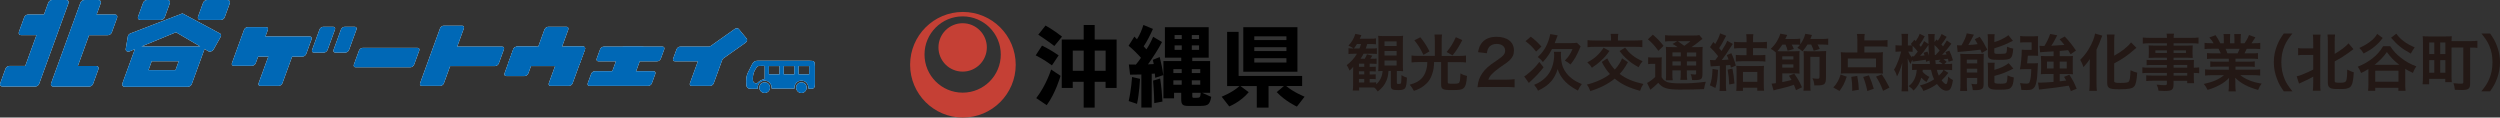 <?xml version="1.0" encoding="UTF-8"?>
<svg id="_レイヤー_2" data-name="レイヤー 2" xmlns="http://www.w3.org/2000/svg" viewBox="0 0 824.57 38.77">
  <rect x="0" y="0" width="824.57" height="38.77" fill="#333333" stroke="none"/>
  <defs>
    <style>
      .cls-1 {
        fill: #0068b6;
      }

      .cls-2 {
        fill: #231815;
      }

      .cls-3 {
        fill: #fff;
      }

      .cls-4 {
        fill: #c54035;
      }
    </style>
  </defs>
  <g id="_レイヤー_1-2" data-name="レイヤー 1">
    <g>
      <g>
        <g>
          <g>
            <g>
              <path class="cls-3" d="M252.25,30.66c-.96.02-1.78-.77-1.8-1.72-.02-.97.75-1.77,1.72-1.79.97-.02,1.78.75,1.8,1.72.02.95-.77,1.78-1.72,1.8Z"/>
              <path class="cls-3" d="M264.3,27.15c1,0,1.76.75,1.76,1.76,0,.98-.8,1.78-1.77,1.76-.92-.02-1.67-.78-1.71-1.72-.04-.98.74-1.79,1.72-1.8Z"/>
            </g>
            <path class="cls-3" d="M268.77,21.79c0-1.55-.18-1.75-1.7-1.75-4.26,0-8.52,0-12.78,0-1.48,0-2.96.01-4.44,0-.83,0-1.35.34-1.75,1.09-.6,1.14-.83,1.69-1.3,2.58-.77,1.46-.74,2.77-.64,4.33.05.74.45,1.18,1.19,1.23.87.06,1.75.01,2.59.01,0,0,0-.02,0-.03-.02-.1-.03-.2-.03-.31-.03-1.26.98-2.31,2.24-2.34,1.26-.03,2.31.97,2.34,2.23,0,.09,0,.18-.01.27.01.03.02.06.03.1,2.52,0,5.05,0,7.55,0-.01-.09-.02-.18-.02-.27-.03-1.26.98-2.31,2.24-2.34,1.26-.03,2.31.97,2.34,2.23,0,.12,0,.25-.02.37,1.96.21,2.19,0,2.18-1.87,0-1.85,0-3.7,0-5.55ZM252.2,26.06c-.93.18-1.68.57-2.32,1.24-.06.07-.15.11-.25.14-.61.18-1.22-.26-1.28-.89-.17-1.66.31-3.1,1.27-4.44.13-.18.42-.33.65-.35.62-.05,1.24-.02,1.94-.02v4.31ZM257.08,24.54h-3.48v-2.75h3.48v2.75ZM261.98,24.54h-3.48v-2.75h3.48v2.75ZM266.88,24.54h-3.48v-2.75h3.48v2.75Z"/>
          </g>
          <g>
            <g>
              <path class="cls-3" d="M138.28,16.69l-1.68,4.6c-.18.5-.73.9-1.23.9h-18.08c-.5,0-.75-.4-.57-.9l1.68-4.6c.18-.5.73-.9,1.23-.9h18.08c.5,0,.75.4.57.9Z"/>
              <g>
                <path class="cls-3" d="M145.19,28.33h-6.06c-.5,0-.75-.4-.57-.9l6.57-18.05c.18-.5.73-.9,1.23-.9h6.06c.5,0,.75.4.57.9l-6.57,18.05c-.18.5-.73.9-1.23.9Z"/>
                <path class="cls-3" d="M166.21,16.28l-1.68,4.6c-.18.5-.73.9-1.23.9h-19.12c-.5,0-.75-.4-.57-.9l1.68-4.6c.18-.5.73-.9,1.23-.9h19.12c.5,0,.75.4.57.9Z"/>
              </g>
              <g>
                <path class="cls-3" d="M219.08,16.28l-1.11,3.04c-.18.5-.73.9-1.23.9h-19.36c-.5,0-.75-.4-.57-.9l1.11-3.04c.18-.5.73-.9,1.23-.9h19.36c.5,0,.75.4.57.9Z"/>
                <path class="cls-3" d="M216.13,24.39l-1.11,3.04c-.18.5-.73.9-1.23.9h-19.36c-.5,0-.75-.4-.57-.9l1.11-3.04c.18-.5.73-.9,1.23-.9h19.36c.5,0,.75.4.57.9Z"/>
                <path class="cls-3" d="M208.33,25.08h-6.06c-.5,0-.75-.4-.57-.9l2.87-7.89c.18-.5.73-.9,1.23-.9h6.06c.5,0,.75.4.57.9l-2.87,7.89c-.18.5-.73.9-1.23.9Z"/>
              </g>
              <g>
                <path class="cls-3" d="M235.55,16.28l-1.11,3.04c-.18.5-.73.9-1.23.9h-10.61c-.5,0-.75-.4-.57-.9l1.11-3.04c.18-.5.73-.9,1.23-.9h10.61c.5,0,.75.4.57.9Z"/>
                <path class="cls-3" d="M243.7,9.62l2.61,3.15c.26.38.07.98-.42,1.32l-10.39,7.35c-.49.35-1.09.31-1.35-.07l-2.61-3.15c-.26-.38-.07-.98.42-1.32l10.39-7.35c.49-.35,1.09-.31,1.35.07Z"/>
                <path class="cls-3" d="M234.19,28.33h-6.06c-.5,0-.75-.4-.57-.9l3.46-9.5c.18-.5.73-.9,1.23-.9h6.06c.5,0,.75.4.57.9l-3.46,9.5c-.18.5-.73.9-1.23.9Z"/>
              </g>
              <g>
                <path class="cls-3" d="M192.95,16.28l-1.68,4.6c-.18.5-.73.9-1.23.9h-21.85c-.5,0-.75-.4-.57-.9l1.68-4.6c.18-.5.73-.9,1.23-.9h21.85c.5,0,.75.4.57.9Z"/>
                <path class="cls-3" d="M173.04,25.08h-6.06c-.5,0-.75-.4-.57-.9l2.87-7.89c.18-.5.73-.9,1.23-.9h6.06c.5,0,.75.4.57.9l-2.87,7.89c-.18.5-.73.9-1.23.9Z"/>
                <path class="cls-3" d="M187.65,28.33h-6.06c-.5,0-.75-.4-.57-.9l4.06-11.15c.18-.5.73-.9,1.23-.9h6.06c.5,0,.75.4.57.9l-4.06,11.15c-.18.5-.73.9-1.23.9Z"/>
                <path class="cls-3" d="M183.94,16.7h-5.93c-.53,0-.81-.43-.61-.97l2.16-5.93c.19-.53.78-.97,1.32-.97h5.93c.53,0,.81.43.61.97l-2.16,5.93c-.19.53-.78.97-1.32.97Z"/>
              </g>
              <g>
                <g>
                  <path class="cls-3" d="M83.13,21.7h-6.06c-.5,0-.75-.4-.57-.9l3.99-10.95c.18-.5.73-.9,1.23-.9h6.06c.5,0,.75.4.57.9l-3.99,10.95c-.18.5-.73.9-1.23.9Z"/>
                  <path class="cls-3" d="M102.77,12.93l-1.76,4.83c-.18.5-.73.9-1.23.9h-19.12c-.5,0-.75-.4-.57-.9l1.76-4.83c.18-.5.73-.9,1.23-.9h19.12c.5,0,.75.4.57.9Z"/>
                  <path class="cls-3" d="M91.93,28.33h-6.06c-.5,0-.75-.4-.57-.9l4.17-11.46c.18-.5.73-.9,1.23-.9h6.06c.5,0,.75.4.57.9l-4.17,11.46c-.18.5-.73.9-1.23.9Z"/>
                </g>
                <path class="cls-3" d="M106.61,8.84h3.31c.5,0,.75.4.57.9l-2.44,6.7c-.18.5-.73.9-1.23.9h-3.31c-.5,0-.75-.4-.57-.9l2.44-6.7c.18-.5.73-.9,1.23-.9Z"/>
                <path class="cls-3" d="M113.69,8.84h3.31c.5,0,.75.4.57.9l-2.44,6.7c-.18.5-.73.9-1.23.9h-3.31c-.5,0-.75-.4-.57-.9l2.44-6.7c.18-.5.73-.9,1.23-.9Z"/>
              </g>
            </g>
            <g>
              <path class="cls-3" d="M22.51.3c-.14-.19-.38-.3-.66-.3h-4.64c-.54,0-1.11.4-1.3.92l-1.41,3.87h-5.22c-.54,0-1.11.4-1.3.92l-1.75,4.82c-.1.28-.07.56.08.76.14.19.38.3.66.3h5.06l-3.7,10.16H3.11c-.54,0-1.11.4-1.3.92L.06,27.49c-.1.28-.07.56.08.76.14.19.38.3.66.3h10.82c.54,0,1.11-.4,1.3-.92L22.59,1.06c.1-.28.07-.56-.08-.76Z"/>
              <path class="cls-3" d="M38.57,5.09c-.14-.19-.38-.3-.66-.3h-6.04l1.35-3.72c.1-.28.07-.56-.08-.76-.14-.19-.38-.3-.66-.3h-4.67c-.54,0-1.11.4-1.3.92l-9.67,26.57c-.1.28-.07.56.08.76.14.19.38.3.66.3h11.83c.54,0,1.11-.4,1.3-.92l1.75-4.82c.1-.28.07-.56-.08-.76-.14-.19-.38-.3-.66-.3h-6.04l3.7-10.16h6.2c.54,0,1.11-.4,1.3-.92l1.75-4.82c.1-.28.07-.56-.08-.76Z"/>
            </g>
            <g>
              <path class="cls-3" d="M46.26,6.57h6.8c.54,0,1.11-.4,1.29-.92l1.67-4.58c.1-.28.07-.56-.08-.76C55.8.11,55.57,0,55.29,0h-6.8c-.54,0-1.11.41-1.29.92l-1.67,4.58c-.1.28-.07.56.08.76.14.19.38.3.65.3Z"/>
              <path class="cls-3" d="M66.04,6.57h6.8c.54,0,1.11-.4,1.29-.92l1.67-4.58c.1-.28.07-.56-.08-.76-.14-.19-.38-.3-.65-.3h-6.8c-.54,0-1.11.41-1.29.92l-1.67,4.58c-.1.28-.07.56.08.76.14.19.38.3.65.3Z"/>
              <path class="cls-3" d="M72.87,11.38c-.08-.19-.23-.34-.44-.41l-12.25-6.55-16.98,6.54c-.53.15-.96.59-1.04,1.04l-.69,4.13c-.05.27.04.53.24.69.24.2.61.25,1.01.13l1.76-.73s-.02.04-.03.07l-4.07,11.18c-.12.32-.09.64.08.86.14.19.36.29.62.29h20.94c.51,0,1.06-.42,1.26-.96l4.07-11.18c.04-.12.06-.24.06-.35l1.38.81.03.02c.12.04.24.06.37.06.49,0,1.02-.3,1.28-.75l2.32-4.13c.14-.26.17-.53.08-.75ZM58.04,10.64l8,4.69h-19.38l11.38-4.69ZM58.94,20.21l-1.06,2.92h-8.9l1.06-2.92h8.9Z"/>
            </g>
          </g>
        </g>
        <g>
          <g>
            <g>
              <path class="cls-1" d="M252.25,30.66c-.96.02-1.78-.77-1.8-1.72-.02-.97.75-1.77,1.72-1.79.97-.02,1.78.75,1.8,1.72.02.95-.77,1.78-1.72,1.8Z"/>
              <path class="cls-1" d="M264.3,27.15c1,0,1.76.75,1.76,1.76,0,.98-.8,1.78-1.77,1.76-.92-.02-1.67-.78-1.71-1.72-.04-.98.74-1.79,1.72-1.8Z"/>
            </g>
            <path class="cls-1" d="M268.77,21.79c0-1.55-.18-1.75-1.7-1.75-4.26,0-8.52,0-12.78,0-1.48,0-2.96.01-4.44,0-.83,0-1.35.34-1.75,1.09-.6,1.14-.83,1.69-1.3,2.58-.77,1.46-.74,2.77-.64,4.33.05.74.45,1.18,1.19,1.23.87.06,1.75.01,2.59.01,0,0,0-.02,0-.03-.02-.1-.03-.2-.03-.31-.03-1.26.98-2.31,2.24-2.34,1.26-.03,2.31.97,2.34,2.23,0,.09,0,.18-.01.27.01.03.02.06.03.1,2.52,0,5.05,0,7.55,0-.01-.09-.02-.18-.02-.27-.03-1.26.98-2.31,2.24-2.34,1.26-.03,2.31.97,2.34,2.23,0,.12,0,.25-.02.37,1.96.21,2.19,0,2.18-1.87,0-1.85,0-3.7,0-5.55ZM252.2,26.06c-.93.18-1.68.57-2.32,1.24-.06.07-.15.11-.25.14-.61.18-1.22-.26-1.28-.89-.17-1.66.31-3.1,1.27-4.44.13-.18.42-.33.65-.35.62-.05,1.24-.02,1.94-.02v4.31ZM257.08,24.54h-3.48v-2.75h3.48v2.75ZM261.98,24.54h-3.48v-2.75h3.48v2.75ZM266.88,24.54h-3.48v-2.75h3.48v2.75Z"/>
          </g>
          <g>
            <g>
              <path class="cls-1" d="M138.28,16.69l-1.68,4.6c-.18.5-.73.9-1.23.9h-18.08c-.5,0-.75-.4-.57-.9l1.68-4.6c.18-.5.73-.9,1.23-.9h18.08c.5,0,.75.4.57.9Z"/>
              <g>
                <path class="cls-1" d="M145.19,28.33h-6.06c-.5,0-.75-.4-.57-.9l6.57-18.05c.18-.5.73-.9,1.23-.9h6.06c.5,0,.75.4.57.9l-6.57,18.05c-.18.5-.73.9-1.23.9Z"/>
                <path class="cls-1" d="M166.21,16.28l-1.68,4.6c-.18.5-.73.9-1.23.9h-19.12c-.5,0-.75-.4-.57-.9l1.68-4.6c.18-.5.73-.9,1.23-.9h19.12c.5,0,.75.4.57.9Z"/>
              </g>
              <g>
                <path class="cls-1" d="M219.08,16.28l-1.11,3.04c-.18.5-.73.9-1.23.9h-19.36c-.5,0-.75-.4-.57-.9l1.11-3.04c.18-.5.73-.9,1.23-.9h19.36c.5,0,.75.4.57.9Z"/>
                <path class="cls-1" d="M216.13,24.39l-1.11,3.04c-.18.5-.73.9-1.23.9h-19.36c-.5,0-.75-.4-.57-.9l1.11-3.04c.18-.5.73-.9,1.23-.9h19.36c.5,0,.75.4.57.9Z"/>
                <path class="cls-1" d="M208.33,25.08h-6.06c-.5,0-.75-.4-.57-.9l2.87-7.89c.18-.5.73-.9,1.23-.9h6.06c.5,0,.75.4.57.9l-2.87,7.89c-.18.5-.73.9-1.23.9Z"/>
              </g>
              <g>
                <path class="cls-1" d="M235.55,16.28l-1.11,3.04c-.18.5-.73.9-1.23.9h-10.61c-.5,0-.75-.4-.57-.9l1.11-3.04c.18-.5.73-.9,1.23-.9h10.61c.5,0,.75.4.57.9Z"/>
                <path class="cls-1" d="M243.7,9.62l2.61,3.15c.26.38.07.98-.42,1.32l-10.39,7.35c-.49.35-1.09.31-1.35-.07l-2.61-3.15c-.26-.38-.07-.98.42-1.32l10.39-7.35c.49-.35,1.09-.31,1.35.07Z"/>
                <path class="cls-1" d="M234.19,28.33h-6.06c-.5,0-.75-.4-.57-.9l3.46-9.5c.18-.5.73-.9,1.23-.9h6.06c.5,0,.75.4.57.9l-3.46,9.5c-.18.5-.73.9-1.23.9Z"/>
              </g>
              <g>
                <path class="cls-1" d="M192.95,16.28l-1.68,4.6c-.18.5-.73.9-1.23.9h-21.85c-.5,0-.75-.4-.57-.9l1.68-4.6c.18-.5.73-.9,1.23-.9h21.85c.5,0,.75.4.57.9Z"/>
                <path class="cls-1" d="M173.04,25.08h-6.06c-.5,0-.75-.4-.57-.9l2.87-7.89c.18-.5.73-.9,1.23-.9h6.06c.5,0,.75.4.57.9l-2.87,7.89c-.18.5-.73.9-1.23.9Z"/>
                <path class="cls-1" d="M187.65,28.33h-6.06c-.5,0-.75-.4-.57-.9l4.06-11.15c.18-.5.73-.9,1.23-.9h6.06c.5,0,.75.4.57.9l-4.06,11.15c-.18.5-.73.9-1.23.9Z"/>
                <path class="cls-1" d="M183.94,16.7h-5.93c-.53,0-.81-.43-.61-.97l2.16-5.93c.19-.53.78-.97,1.32-.97h5.93c.53,0,.81.43.61.97l-2.16,5.93c-.19.53-.78.97-1.32.97Z"/>
              </g>
              <g>
                <g>
                  <path class="cls-1" d="M83.13,21.7h-6.06c-.5,0-.75-.4-.57-.9l3.99-10.95c.18-.5.73-.9,1.23-.9h6.06c.5,0,.75.4.57.9l-3.99,10.95c-.18.5-.73.9-1.23.9Z"/>
                  <path class="cls-1" d="M102.77,12.93l-1.76,4.83c-.18.5-.73.9-1.23.9h-19.12c-.5,0-.75-.4-.57-.9l1.76-4.83c.18-.5.73-.9,1.23-.9h19.12c.5,0,.75.4.57.9Z"/>
                  <path class="cls-1" d="M91.93,28.33h-6.06c-.5,0-.75-.4-.57-.9l4.17-11.46c.18-.5.73-.9,1.23-.9h6.06c.5,0,.75.4.57.9l-4.17,11.46c-.18.5-.73.9-1.23.9Z"/>
                </g>
                <path class="cls-1" d="M106.61,8.84h3.31c.5,0,.75.4.57.9l-2.44,6.7c-.18.5-.73.9-1.23.9h-3.31c-.5,0-.75-.4-.57-.9l2.44-6.7c.18-.5.73-.9,1.23-.9Z"/>
                <path class="cls-1" d="M113.69,8.84h3.31c.5,0,.75.4.57.9l-2.44,6.7c-.18.5-.73.9-1.23.9h-3.31c-.5,0-.75-.4-.57-.9l2.44-6.7c.18-.5.73-.9,1.23-.9Z"/>
              </g>
            </g>
            <g>
              <path class="cls-1" d="M22.51.3c-.14-.19-.38-.3-.66-.3h-4.64c-.54,0-1.11.4-1.3.92l-1.41,3.87h-5.22c-.54,0-1.11.4-1.3.92l-1.75,4.82c-.1.28-.07.56.08.76.14.19.38.3.66.3h5.06l-3.7,10.16H3.11c-.54,0-1.11.4-1.3.92L.06,27.49c-.1.28-.07.56.08.76.14.19.38.3.66.3h10.82c.54,0,1.11-.4,1.3-.92L22.59,1.06c.1-.28.07-.56-.08-.76Z"/>
              <path class="cls-1" d="M38.57,5.09c-.14-.19-.38-.3-.66-.3h-6.04l1.35-3.72c.1-.28.07-.56-.08-.76-.14-.19-.38-.3-.66-.3h-4.67c-.54,0-1.11.4-1.3.92l-9.67,26.57c-.1.28-.07.56.08.76.14.19.38.3.66.3h11.83c.54,0,1.11-.4,1.3-.92l1.75-4.82c.1-.28.07-.56-.08-.76-.14-.19-.38-.3-.66-.3h-6.04l3.7-10.16h6.2c.54,0,1.11-.4,1.3-.92l1.75-4.82c.1-.28.07-.56-.08-.76Z"/>
            </g>
            <g>
              <path class="cls-1" d="M46.26,6.57h6.8c.54,0,1.11-.4,1.29-.92l1.67-4.58c.1-.28.07-.56-.08-.76C55.8.11,55.57,0,55.29,0h-6.8c-.54,0-1.11.41-1.29.92l-1.67,4.58c-.1.28-.07.56.08.76.14.19.38.3.65.3Z"/>
              <path class="cls-1" d="M66.04,6.57h6.8c.54,0,1.11-.4,1.29-.92l1.67-4.58c.1-.28.07-.56-.08-.76-.14-.19-.38-.3-.65-.3h-6.8c-.54,0-1.11.41-1.29.92l-1.67,4.58c-.1.28-.07.56.08.76.14.19.38.3.65.3Z"/>
              <path class="cls-1" d="M72.87,11.38c-.08-.19-.23-.34-.44-.41l-12.25-6.55-16.98,6.54c-.53.15-.96.59-1.04,1.04l-.69,4.13c-.05.27.04.53.24.69.24.2.61.25,1.01.13l1.76-.73s-.02.04-.03.07l-4.07,11.18c-.12.32-.09.64.08.86.14.19.36.29.62.29h20.94c.51,0,1.06-.42,1.26-.96l4.07-11.18c.04-.12.06-.24.06-.35l1.38.81.03.02c.12.04.24.06.37.06.49,0,1.02-.3,1.28-.75l2.32-4.13c.14-.26.17-.53.08-.75ZM58.04,10.64l8,4.69h-19.38l11.38-4.69ZM58.94,20.21l-1.06,2.92h-8.9l1.06-2.92h8.9Z"/>
            </g>
          </g>
        </g>
      </g>
      <g>
        <path class="cls-2" d="M457.97,23.4c-.14,1.57-.29,2.18-.65,3.12-.63,1.51-1.43,2.53-2.91,3.65-.47-.71-.69-.96-1.14-1.3-.41-.02-.65-.02-1.1-.02h-3.89v1.02h-2.1c.08-.61.12-1.16.12-2.14v-4.03c0-.55,0-.77.02-1.65-.57.65-.67.77-1.22,1.22-.26-.71-.49-1.18-.92-1.79,1.45-1.08,2.5-2.26,3.38-3.75h-1.06c-.79,0-1.28.04-1.73.1v-1.94c.47.08.86.1,1.49.1h.16c-.33-.31-.98-.67-1.67-.94,1.2-1.3,1.83-2.4,2.28-3.89l2,.45c-.22.51-.29.63-.55,1.16h3.38c.96,0,1.47-.02,1.98-.12v1.96c-.55-.06-1.02-.08-1.87-.08h-1.02c-.2.67-.26.9-.47,1.47h2.08c.73,0,1.14-.02,1.57-.1v1.91c-.49-.06-.96-.08-1.61-.08h-2.79c-.3.61-.47.9-.98,1.65h1.39c.35-.57.49-.86.71-1.47l1.77.45c-.22.37-.22.39-.63,1.02h.57c.79,0,1.12-.02,1.49-.08v1.77c-.45-.04-.9-.06-1.51-.06h-.79v1.04h.57c.83,0,1.12-.02,1.45-.06v1.59c-.37-.04-.86-.06-1.45-.06h-.57v1.04h.55c.83,0,1.12-.02,1.45-.06v1.61c-.37-.04-.65-.06-1.45-.06h-.55v1.16h.59c1,0,1.22-.02,1.57-.06v.65c1.28-1.1,1.98-2.53,2.12-4.38h-.22c-.49,0-.86.02-1.24.06.06-.57.08-.98.08-2.12v-7.54c0-1.02-.02-1.43-.1-2.02.57.08,1.1.1,2,.1h4.26c.94,0,1.45-.02,1.98-.1-.06.63-.08,1.22-.08,2.24v7.31c0,1.06.02,1.57.08,2.16-.59-.08-1-.1-1.87-.1h-.2v3.91c0,.29.12.37.61.37.53,0,.69-.06.77-.29.08-.22.14-1.14.16-2.61.63.41,1.22.67,1.79.81-.16,3.69-.45,4.12-2.93,4.12-1.96,0-2.38-.27-2.38-1.51v-4.81h-.73ZM448.4,15.99c.22-.59.33-.88.49-1.47h-1.34c-.33.57-.53.86-1,1.47h1.85ZM449.97,22.04v-1.04h-1.75v1.04h1.75ZM448.21,24.54h1.75v-1.04h-1.75v1.04ZM448.21,27.19h1.75v-1.16h-1.75v1.16ZM456.65,15.17h3.99v-1.51h-3.99v1.51ZM456.65,18.31h3.99v-1.49h-3.99v1.49ZM456.65,21.61h3.99v-1.65h-3.99v1.65Z"/>
        <path class="cls-2" d="M473.25,13.46c0-.79-.04-1.45-.12-2.06h2.5c-.1.57-.12,1.2-.12,2.06v4.99h5.68c.83,0,1.59-.04,2.34-.12v2.28c-.63-.08-1.3-.12-2.3-.12h-3.73v6.56c0,.53.14.57,1.83.57,1.36,0,1.83-.1,2-.45.22-.43.31-1.1.37-2.95.9.49,1.18.59,2.16.83-.18,2.51-.49,3.52-1.2,4.09-.55.45-1.3.57-3.73.57-3.14,0-3.61-.24-3.61-1.94v-7.29h-2.32c-.06,1.73-.18,2.55-.57,3.75-.53,1.77-1.41,3.02-2.83,4.09-.96.73-1.81,1.16-3.26,1.65-.47-.88-.77-1.34-1.38-2.04,2.08-.55,3.4-1.32,4.36-2.57.65-.83,1.14-2.12,1.34-3.46.06-.41.08-.65.1-1.43h-2.91c-.83,0-1.55.04-2.28.12v-2.28c.71.08,1.45.12,2.32.12h5.36v-4.99ZM468.48,12.3c1.28,1.59,1.91,2.55,3.01,4.64l-2,1.16c-1.1-2.24-1.65-3.14-3-4.81l1.98-1ZM482.31,13.22c-1.08,2.14-2.02,3.59-3.22,5.05l-1.96-1.12c1.26-1.47,2.1-2.81,3.04-4.89l2.14.96Z"/>
        <path class="cls-2" d="M489.95,28.68c-1.59,0-1.92.02-2.63.1.12-1.16.26-1.87.53-2.61.55-1.49,1.47-2.79,2.79-3.99.71-.63,1.32-1.1,3.36-2.46,1.87-1.28,2.44-1.96,2.44-2.99,0-1.39-1.08-2.24-2.81-2.24-1.18,0-2.08.41-2.59,1.2-.35.49-.49.94-.63,1.87l-2.91-.35c.29-1.55.65-2.38,1.41-3.26,1.02-1.18,2.63-1.81,4.67-1.81,3.56,0,5.76,1.71,5.76,4.5,0,1.34-.45,2.32-1.45,3.26-.57.53-.77.69-3.42,2.51-.9.63-1.91,1.49-2.42,2.04-.61.65-.86,1.06-1.16,1.83h5.7c1.28,0,2.3-.06,2.97-.16v2.69c-.96-.08-1.77-.12-3.08-.12h-6.54Z"/>
        <path class="cls-2" d="M509.12,22.2c-1.3,1.67-2.59,3.06-4.2,4.52-.41.37-.49.45-.67.63l-1.53-2.14c.43-.22.84-.53,1.77-1.34,1.39-1.2,2.02-1.87,3.22-3.44l1.41,1.77ZM504.91,12.1c1.51,1.18,2.24,1.87,3.5,3.26l-1.75,1.65c-1.26-1.55-1.87-2.16-3.5-3.44l1.75-1.47ZM514.91,17.11c-.06.26-.08.53-.08.86,0,1.49.24,3.08.63,4.09.57,1.43,1.57,2.75,2.85,3.75,1,.79,1.77,1.22,3.42,1.91-.57.75-.94,1.34-1.3,2.16-2-1.1-2.99-1.81-4.09-2.89-1.22-1.22-2.08-2.61-2.59-4.2-.43,1.51-1.18,2.93-2.1,4.01-1.06,1.22-2.42,2.18-4.38,3.12-.33-.75-.63-1.18-1.28-1.94,1.67-.67,2.79-1.41,3.89-2.53,1.75-1.77,2.73-4.44,2.73-7.44,0-.31-.02-.55-.08-.92h2.38ZM518.13,14.22c.94,0,1.53-.04,1.98-.12l1.22,1.18c-.14.35-.2.49-.45,1.06-.88,2.08-1.59,3.3-2.89,4.93-.73-.61-.88-.71-1.87-1.28,1.22-1.24,1.92-2.3,2.53-3.81h-6.76c-.86,1.67-1.65,2.81-3.01,4.28-.51-.69-1-1.16-1.69-1.65,2.14-1.91,3.48-4.36,4.13-7.58l2.44.43c-.16.39-.2.51-.61,1.59-.12.33-.2.57-.37.98h5.36Z"/>
        <path class="cls-2" d="M536.95,20.51c-1.2,2.06-1.69,2.73-2.73,3.87,2.06,1.57,4.28,2.53,7.82,3.32-.57.84-.75,1.22-1.1,2.26-3.81-1.06-6.09-2.16-8.35-4.03-2.16,1.75-4.87,3.14-8.07,4.11-.31-.88-.55-1.36-1.12-2.14,3.1-.79,5.81-2.04,7.6-3.48-1.1-1.22-1.81-2.28-2.69-3.99l1.83-1.18c.1.18.16.35.2.43.63,1.26,1.3,2.22,2.26,3.26.59-.61.96-1.06,1.47-1.87.43-.65.55-.9.94-1.83l1.94,1.28ZM530.84,16.8c-1.02,1.47-1.67,2.2-2.79,3.22-.98.9-1.75,1.51-2.99,2.32-.43-.69-.81-1.14-1.53-1.77,2.4-1.24,3.91-2.61,5.38-4.83l1.94,1.06ZM531.35,12.65c0-.53-.04-1.02-.12-1.47h2.53c-.08.37-.12.86-.12,1.47v.71h5.52c1.14,0,1.93-.04,2.53-.12v2.32c-.47-.08-1.49-.12-2.57-.12h-12.96c-1.24,0-1.91.04-2.55.12v-2.32c.59.08,1.38.12,2.55.12h5.2v-.71ZM535.99,15.7c.96,1.22,1.45,1.73,2.4,2.51,1.08.83,1.79,1.26,3.38,1.98-.57.65-.92,1.16-1.3,1.98-1.75-.98-2.55-1.51-3.67-2.51-1.02-.88-1.57-1.47-2.61-2.83l1.79-1.12Z"/>
        <path class="cls-2" d="M543.59,18.88c.51.08.86.1,1.55.1h1.43c.61,0,1.08-.02,1.55-.1-.06.63-.08,1.12-.08,2.22v4.36c.35.59.57.84,1,1.14.39.26.73.45,1.02.53.94.24,2.2.37,4.05.37,3.32,0,4.44-.06,8.51-.53-.26.73-.45,1.55-.59,2.42-2.67.12-4.73.16-8.15.16-2.08,0-3.69-.18-4.58-.51-1-.37-1.53-.75-2.36-1.73-.14.14-.25.24-.33.31q-.71.73-2.26,1.98l-1.1-2.24c.75-.35,1.71-1.06,2.69-1.96v-4.34h-1.04c-.51,0-.84.02-1.3.1v-2.28ZM545.16,11.43c1.47,1.28,2.55,2.38,3.52,3.69l-1.69,1.65c-1.18-1.63-2.04-2.59-3.46-3.81l1.63-1.53ZM553.35,15.56c-1.1-.75-1.14-.77-1.69-1.06l1.57-.92h-1.93c-1,0-1.47.02-2.12.1v-2.08c.65.08,1.28.12,2.42.12h6.6c1.28,0,1.93-.04,2.3-.14l1.04,1.26c-.33.2-.43.29-1.02.77-.82.69-1.81,1.41-2.63,1.94h1.63c1.02,0,1.59-.02,2.08-.1-.06.55-.08,1.22-.08,2.36v6.27c0,1.16-.08,1.57-.37,1.87-.37.35-.88.47-2.14.47-.18,0-.53,0-.92-.02-.06-.81-.18-1.32-.47-1.94.55.08,1.02.12,1.34.12.45,0,.47-.04.47-.57v-.79h-3.06v.86c0,1.12.02,1.63.12,2.26h-2.26c.08-.59.12-1.2.12-2.26v-.86h-2.75v1.04c0,1.2.02,1.73.12,2.22h-2.3c.08-.55.1-1.18.1-2.22v-6.44c0-1.18-.02-1.69-.08-2.38.63.08,1.22.1,2.28.1h1.61ZM551.62,17.29v1.32h2.75v-1.32h-2.75ZM551.62,21.61h2.75v-1.37h-2.75v1.37ZM553.39,13.58c.73.51.92.63,2.12,1.53,1.45-1.02,1.47-1.04,2.04-1.53h-4.16ZM556.39,18.62h3.06v-1.32h-3.06v1.32ZM559.44,20.25h-3.06v1.37h3.06v-1.37Z"/>
        <path class="cls-2" d="M566.67,23.04c-.14,2.81-.35,4.28-.88,5.97l-1.83-.86c.55-1.47.77-2.75.88-5.44l1.83.33ZM564,19.78c.55.04.82.06,1.34.06h.39c.51-.67.59-.79.96-1.3-.98-1.26-1.59-1.94-2.69-2.99l1.12-1.69.61.65c.86-1.39,1.41-2.63,1.61-3.5l2.02.79c-.16.22-.24.37-.43.75-.67,1.36-1.22,2.32-1.91,3.34.35.39.43.49.79.94,1.32-2.14,1.45-2.36,1.87-3.38l1.85,1.04c-.26.37-.39.53-.71,1.06-1.24,1.94-2.04,3.1-2.93,4.26,1-.06,1.38-.08,2.24-.16-.22-.67-.31-.88-.59-1.49l1.51-.61c.61,1.28,1.06,2.51,1.47,4.11l-1.61.65c-.1-.43-.14-.59-.22-.88q-.63.06-1.43.12v6.31c0,1.02.02,1.49.12,2.14h-2.26c.1-.65.12-1.16.12-2.16v-6.13l-3.01.2-.22-2.14ZM571.4,22.61c.31,1.49.49,2.71.67,4.93l-1.73.33c-.06-1.87-.18-2.99-.53-4.89l1.59-.37ZM574.17,15.87c-.96,0-1.63.04-2.22.12v-2.2c.61.08,1.24.12,2.24.12h1.87v-1.08c0-.59-.04-1.06-.12-1.55h2.38c-.08.49-.12.94-.12,1.59v1.04h2.32c1,0,1.65-.04,2.26-.12v2.2c-.61-.08-1.39-.12-2.26-.12h-2.32v2.34h1.87c.92,0,1.59-.04,2.2-.1v2.2c-.65-.08-1.32-.12-2.18-.12h-5.42c-.73,0-1.53.04-2.16.1v-2.18c.61.06,1.3.1,2.2.1h1.34v-2.34h-1.89ZM574.88,29.96h-2.22c.08-.59.1-1.14.1-2v-4.3c0-1.02-.02-1.39-.08-1.96.51.06,1.04.08,1.81.08h5.54c.86,0,1.34-.02,1.79-.08-.06.47-.08,1-.08,1.96v4.11c0,.79.04,1.57.1,2.16h-2.24v-1h-4.73v1.02ZM574.88,26.99h4.73v-3.26h-4.73v3.26Z"/>
        <path class="cls-2" d="M592.36,29.7c-.31-.86-.43-1.14-.67-1.73-1.3.47-2.55.83-4.67,1.32-1.02.22-1.08.24-2.06.53l-.63-2.24c.45-.02.57-.02,1.41-.14v-8.35c0-1-.02-1.38-.04-1.81-.69-.61-1.04-.86-1.65-1.16.94-.92,1.51-1.63,2.08-2.59.55-.92.88-1.69,1.06-2.44l2.28.45c-.12.26-.35.71-.63,1.32h2.93c.94,0,1.45-.04,2-.12v1.92c.81-1.12,1.41-2.36,1.67-3.52l2.2.41q-.35.88-.53,1.3h3.65c1.08,0,1.57-.02,2.24-.12v2.06c-.69-.08-1.22-.1-2.24-.1h-1.28c.41.67.49.88.73,1.45l-2,.61c-.24-.81-.43-1.22-.83-2.06h-1.22c-.57.94-.86,1.3-1.65,2.24-.51-.47-.9-.73-1.69-1.14.45-.47.59-.63.88-1-.53-.06-.98-.08-1.65-.08h-1.08c.29.53.43.84.69,1.47l-2.06.57c-.14-.71-.37-1.34-.69-2.04h-1.04c-.59.9-1.14,1.61-1.63,2.18.35.02.55.02,1.1.02h4.36c1,0,1.36-.02,1.85-.08-.06.53-.06.9-.06,1.96v3.58c0,1,0,1.43.06,1.92-.45-.06-.83-.08-1.79-.08h-3.91v2.87c1.39-.29,1.61-.33,3.06-.71-.29-.51-.43-.73-.88-1.39l1.75-.69c1.26,1.77,1.77,2.69,2.57,4.5l-1.98.94ZM587.84,19.61h3.67v-1.02h-3.67v1.02ZM587.84,22.3h3.67v-1.06h-3.67v1.06ZM602.26,25.5c-.02,1.34-.16,1.89-.59,2.24-.45.31-1.06.43-2.4.43h-.86c-.08-1.02-.22-1.53-.63-2.36.53.1,1.14.16,1.51.16.82,0,.82-.02.84-.94v-6.27l-3.04-.02v9.29c0,.94.02,1.34.1,1.87l-2.36.02c.08-.69.1-1.02.1-1.75v-9.59c0-.92-.02-1.18-.06-1.75.51.06,1.12.08,1.73.08h3.42c.94,0,1.24-.02,2.3-.08-.04.59-.06,1.22-.06,1.73v6.95Z"/>
        <path class="cls-2" d="M604.67,28.86c.69-.77,1-1.16,1.45-1.96.45-.81.65-1.26.96-2.32l2.02.71c-.65,2.02-1.26,3.22-2.38,4.71l-2.04-1.14ZM614.91,17.31h3.83c1.14,0,1.79-.02,2.32-.1-.06.51-.08,1-.08,1.69v3.79c0,.69.02,1.1.08,1.59-.57-.06-1.18-.08-1.98-.08h-10c-.79,0-1.41.02-1.93.08.06-.53.08-.96.08-1.55v-3.83c0-.69-.02-1.12-.08-1.69.57.08,1.3.1,2.3.1h3.16v-4.11c0-.79-.04-1.41-.14-2h2.57c-.08.51-.12,1.02-.12,1.79v.33h5.46c.94,0,1.57-.04,2.18-.12v2.24c-.71-.08-1.34-.12-2.18-.12h-5.46v2ZM609.45,19.31v2.87h9.31v-2.87h-9.31ZM610.9,29.98c.02-.37.02-.65.02-.84,0-1.16-.1-2.4-.31-3.79l1.96-.31c.33,1.89.47,3.01.53,4.56l-2.2.37ZM615.89,30.02c-.29-1.51-.75-3.14-1.36-4.64l1.89-.53c.75,1.71,1.12,2.77,1.61,4.42l-2.14.75ZM621.1,29.96c-.83-2.1-1.32-3.08-2.34-4.69l1.91-.75c1.02,1.53,1.2,1.83,2.53,4.36l-2.1,1.08Z"/>
        <path class="cls-2" d="M642.05,12.16c-.65,1.08-.94,1.51-1.73,2.51.25.27.29.33.55.63.43-.59.61-.9,1.26-1.96l1.49,1.08q-.43.53-1.43,1.83c-.55.69-1,1.2-1.63,1.83.61-.04.83-.06,1.47-.12-.12-.33-.18-.45-.37-.79l1.28-.47c.51,1.06.73,1.61,1.2,3.2l-1.43.47c-.1-.45-.14-.59-.22-.98-.41.06-.9.12-1.49.18.47.31.51.33,1.06.83l-.77.73h.45c1.22,0,1.59-.02,2.14-.12v2.14c-.61-.08-1.34-.12-2.14-.12h-.69l1.57,1c-.79,1.04-1.37,1.67-2.22,2.44.59.81,1.12,1.26,1.43,1.26.37,0,.55-.57.75-2.46.49.51.98.86,1.55,1.12-.22,1.49-.45,2.28-.83,2.87-.29.45-.69.65-1.32.65-1.02,0-1.96-.67-3.12-2.2-1.47,1.04-2.63,1.65-4.46,2.28-.35-.77-.55-1.12-1.16-1.81,1.83-.45,3.14-1,4.69-2.02-.47-.96-.71-1.69-1.04-3.14h-2.71c-.02.33-.02.41-.06.65.67.75,1.2,1.14,2.26,1.71-.26.37-.39.57-.55.9q-.29.51-.43.77c-.67-.41-1.2-.86-1.69-1.43-.53,1.77-1.2,2.87-2.53,4.24-.57-.65-.82-.88-1.63-1.47,1.61-1.2,2.44-2.87,2.65-5.38-.75.02-1.12.04-1.53.08v-2.06c.49.06.82.08,1.67.08h4.2c-.08-.59-.1-.75-.14-1.14l-1.14.41c-.04-.35-.06-.47-.08-.69-.53.08-.88.14-1.43.22-1.57.2-2.63.35-2.91.41l-.08-.63c-.31.59-.43.9-.59,1.43-.39-.61-.67-1.16-.96-1.87.04.57.08,1.77.08,2.49v5.87c0,1.26.02,1.98.1,2.51h-2.22c.08-.57.12-1.45.12-2.51v-3.59c0-.92.04-1.65.16-3.36-.61,2.14-1.14,3.48-1.77,4.56-.25-.94-.55-1.67-.98-2.24.55-.88.88-1.53,1.53-3.24.2-.53.37-1.02.83-2.75h-.49c-.51,0-1.02.04-1.38.08v-2.18c.35.08.65.1,1.38.1h.69v-1.69c0-.98-.02-1.61-.1-2.14h2.2c-.06.49-.08,1.04-.08,2.12v1.71h.37c.43,0,.79-.02,1.04-.04-.14-.14-.22-.2-.45-.41l1.18-1.41.45.43c.63-.9.98-1.55,1.3-2.42l1.67.83c-.65,1.22-1.04,1.85-1.77,2.85.2.24.29.35.49.63.55-.83.69-1.06,1.06-1.91l1.45.98v-.96c-.02-1.41-.04-1.71-.14-2.32h2.24c-.1.39-.12.73-.12,1.37,0,.06,0,.33.02.65v.63l.63-.88c.24.22.39.37.45.43.55-.73.92-1.41,1.24-2.22l1.67.92ZM630.84,17.09c-.51-.06-.73-.08-1.16-.08h-.29c.31.75.63,1.26,1.24,2l-.06-.45c.14.02.22.02.31.02h.37c.69-.79.92-1.08,1.28-1.57-.61-.79-1.04-1.28-1.69-1.89v1.98ZM635.71,17.01c.29.63.39.88.53,1.34-.12-1.71-.16-2.65-.16-3.56-.25.35-.31.45-.45.65-.75,1.14-1.65,2.28-2.32,2.99q.79-.06,1.49-.16c-.14-.33-.18-.45-.37-.86l1.28-.41ZM638.05,14.85q.02,1.85.1,3.3h.29q.79-.83,1.3-1.47c-.53-.71-1.02-1.24-1.69-1.83ZM640.09,19.68c-.18.02-.31.04-.39.04q-.35.06-.88.1s-.22.02-.51.04c.04.47.06.53.16,1.28h2.28c-.45-.45-.71-.61-1.28-.88l.61-.59ZM638.83,23.04c.16.75.31,1.16.65,1.91.96-.9,1.24-1.24,1.55-1.91h-2.2Z"/>
        <path class="cls-2" d="M645.45,14.91c.26.04.79.06.98.06.04,0,.12,0,.24-.02h.31c.92-1.57,1.43-2.75,1.71-3.95l2.36.43c-.16.27-.24.45-.39.75-.25.53-.98,1.89-1.45,2.67,1.3-.08,1.79-.12,3.06-.29-.37-.71-.49-.9-.94-1.63l1.63-.79c.94,1.3,1.55,2.36,2.53,4.26l-1.83,1.08c-.22-.53-.33-.77-.47-1.1-1.3.2-4.77.57-6.17.65-.51.02-1.02.08-1.32.14l-.24-2.26ZM646.61,19.61c0-.71-.02-1.26-.08-1.87.45.04.82.06,1.47.06h4.48c.83,0,1.3-.02,1.83-.08-.04.57-.06.9-.06,1.92v8.11c0,.88-.16,1.34-.57,1.59-.43.26-1.08.39-2.14.39-.18,0-.49,0-.86-.02-.06-.71-.18-1.28-.45-2.08.39.08.92.14,1.36.14s.51-.06.55-.37v-1.69h-3.42v2.02c0,.96.02,1.61.1,2.26h-2.32c.08-.69.1-1.22.1-2.22v-8.15ZM648.71,20.92h3.44v-1.26h-3.44v1.26ZM648.71,23.93h3.44v-1.26h-3.44v1.26ZM657.79,13.89c1.06-.33,1.57-.51,2.26-.86,1.14-.55,1.73-.9,2.36-1.43l1.51,1.87q-.43.18-1.43.67c-1.3.65-2.89,1.26-4.71,1.79v1.28c0,.49.18.57,1.47.57,1.65,0,2.12-.06,2.38-.26.22-.2.31-.61.35-2.12.69.33,1.32.51,2.04.63-.16,1.92-.35,2.61-.81,3.08-.53.51-1.3.63-3.97.63-1.63,0-2.26-.06-2.79-.29-.57-.22-.79-.61-.79-1.34v-5.07c0-.77-.02-1.28-.1-1.75h2.34c-.08.45-.1.86-.1,1.65v.94ZM657.81,23.04c1.96-.55,3.42-1.22,4.71-2.2l1.55,1.79c-.59.33-2.59,1.22-3.22,1.47-1,.37-1.2.43-3.04.94v1.92c0,.35.12.47.51.55.33.08.71.1,1.45.1,1.34,0,1.85-.1,2.04-.41.18-.26.31-1.16.33-2.34.61.31,1.34.55,2.08.69-.14,1.92-.37,2.69-.9,3.28-.55.61-1.26.75-3.83.75-2,0-2.65-.08-3.18-.41-.47-.29-.63-.65-.63-1.32v-5.36c0-.94-.02-1.32-.1-1.81h2.34c-.08.43-.1.79-.1,1.69v.67Z"/>
        <path class="cls-2" d="M670.75,20.9c.67,0,1.06-.02,1.43-.06-.04.41-.04.55-.06.98-.12,3.06-.2,3.91-.51,5.4-.26,1.24-.65,1.87-1.37,2.22-.41.18-.92.26-1.77.26-.63,0-1.16-.02-1.77-.04-.08-.94-.16-1.36-.43-2.26.75.12,1.51.18,2,.18.75,0,1-.1,1.14-.51.35-.86.51-2.22.57-4.26h-2.34c-.55,0-.94.02-1.41.04.35-1.73.57-4.14.61-6.48.45.06.69.08,1.69.08h1.55v-2.49h-2c-.83,0-1.34.02-1.77.08v-2.18c.45.1.96.12,1.89.12h2.46c.67,0,1.1-.02,1.57-.06-.06.53-.06.94-.06,1.55v3.06c0,.61.02,1.24.06,1.89-.41-.04-.79-.06-1.45-.06h-1.93q-.14,1.73-.25,2.53h2.14ZM677.33,16.95c-2.71.14-4.2.24-4.44.29l-.22-2.14c.33.04.63.06,1.06.06q.14,0,.59-.02c.94-1.55,1.43-2.61,1.87-3.93l2.34.43q-.22.45-.75,1.43c-.39.73-.63,1.16-1.2,2.02,1.51-.08,2.95-.16,4.32-.27-.47-.61-.77-.96-1.59-1.87l1.69-.9c1.41,1.45,2.51,2.83,3.71,4.62l-1.77,1.22c-.39-.69-.55-.92-.82-1.34-1.12.12-1.79.18-2.77.26v1.71h2.75c.73,0,1.1-.02,1.63-.08-.08.47-.08.79-.08,1.43v3.04c0,.69,0,1.06.08,1.59-.53-.06-1.08-.08-1.69-.08h-2.69v2.4q1.1-.12,2.14-.27c-.2-.37-.37-.63-.71-1.2l1.75-.71c1.24,1.94,1.59,2.63,2.42,4.62l-1.92.79c-.35-.94-.47-1.28-.71-1.79-2.49.41-5.97.88-8.41,1.12-.96.1-1,.1-1.37.16l-.35-2.32c.26.04.41.04.61.04.84,0,2.71-.1,4.52-.24v-2.61h-2.44c-.75,0-1.2.02-1.75.08.04-.49.08-1,.08-1.61v-2.91c0-.53-.04-1.04-.08-1.51.51.04.94.06,1.71.06h2.49v-1.57ZM675.15,20.31v2.28h2.18v-2.28h-2.18ZM679.35,22.59h2.32v-2.28h-2.32v2.28Z"/>
        <path class="cls-2" d="M689.25,21.77c0-.71,0-.92.04-2.28-.47.73-1.3,1.79-2.1,2.65-.41-1.2-.47-1.3-1.08-2.4,1.3-1.32,1.98-2.2,2.85-3.63,1.08-1.79,1.83-3.67,2.06-5.05l2.38.69c-.18.41-.26.63-.45,1.12-.47,1.3-.55,1.49-1.47,3.54v10.94c0,.84.04,1.75.12,2.61h-2.5c.1-.9.14-1.67.14-2.65v-5.54ZM697.31,26.68c0,.55.37.67,2,.67,1.83,0,2.57-.12,2.83-.45.35-.47.47-1.26.57-3.73.79.39,1.49.63,2.2.79-.16,2.53-.45,3.87-.94,4.48-.63.77-1.75,1-5.05,1s-3.91-.35-3.91-2.2v-13.42c0-1.02-.04-1.85-.12-2.44h2.55c-.08.61-.12,1.39-.12,2.44v4.54c2.34-1.24,4.44-2.89,5.56-4.38l1.77,1.79c-.16.12-.24.2-.45.37-2.22,2-4.13,3.32-6.88,4.77v5.76Z"/>
        <path class="cls-2" d="M714.71,21.43h-4.83c-.73,0-1.32.02-1.87.08v-1.77c.49.06,1.02.08,1.91.08h4.79v-.77h-4.32c-.73,0-1.24.02-1.71.06.04-.43.06-.86.06-1.36v-1.34c0-.57-.02-.94-.06-1.43.53.04.96.06,1.73.06h4.3v-.77h-5.58c-1,0-1.67.04-2.38.12v-2.02c.63.08,1.32.12,2.51.12h5.46c-.02-.71-.04-.94-.12-1.39h2.46c-.1.45-.12.65-.14,1.39h5.72c1.18,0,1.85-.04,2.5-.12v2.02c-.69-.08-1.41-.12-2.38-.12h-5.85v.77h4.6c.77,0,1.22-.02,1.71-.06-.04.45-.06.79-.06,1.43v1.34c0,.61.02.92.06,1.36-.45-.04-.98-.06-1.63-.06h-4.69v.77h4.56c1.2,0,1.61-.02,2.18-.06-.06.51-.06.79-.06,1.85v.71c.88,0,1.37-.04,1.77-.1v1.94c-.49-.06-.88-.1-1.77-.1v1.18c0,1.06.02,1.61.1,2.2h-2.28v-.79h-4.5v1.14c0,1.83-.51,2.22-2.99,2.22-.49,0-1.3-.04-1.96-.08-.12-.81-.24-1.22-.63-2.02,1.1.12,1.85.18,2.59.18.63,0,.79-.1.79-.47v-.98h-4.79c-.92,0-1.41.02-2.02.1v-1.89c.55.06.9.08,1.94.08h4.87v-.88h-5.85c-1.16,0-1.71.02-2.24.1v-1.94c.53.08,1.04.1,2.2.1h5.89v-.9ZM710.9,16.62v.84h3.81v-.84h-3.81ZM716.91,17.46h4.09v-.84h-4.09v.84ZM721.41,22.32v-.9h-4.5v.9h4.5ZM716.91,24.93h4.5v-.88h-4.5v.88Z"/>
        <path class="cls-2" d="M730.03,19.35c-.94,0-1.47.02-2.1.1v-1.94c.57.06,1.1.08,2.1.08h2.46c-.31-.65-.53-1.12-.75-1.51h-2.2c-1,0-1.77.04-2.42.1v-2.04c.63.08,1.28.12,2.32.12h.65c-.39-.71-.63-1.04-1.39-1.89l2.04-.77c.69.96.98,1.45,1.57,2.67h1.16v-1.45c0-.61-.04-1.18-.1-1.59h2.22c-.04.37-.06.81-.06,1.51v1.53h1.45v-1.53c0-.65-.02-1.12-.06-1.51h2.22c-.06.39-.1.94-.1,1.59v1.45h1.28c.71-1.02,1.1-1.73,1.47-2.73l2.1.77c-.49.81-.82,1.32-1.26,1.96h.57c1.06,0,1.69-.04,2.3-.12v2.04c-.63-.06-1.43-.1-2.42-.1h-2.04c-.39.81-.47,1-.75,1.51h2.36c1,0,1.51-.02,2.1-.08v1.94c-.63-.08-1.14-.1-2.1-.1h-5.32v.98h4.26c.92,0,1.53-.02,2.1-.1v1.83c-.57-.08-1.2-.1-2.1-.1h-4.26v1.02h5.68c1.16,0,1.87-.04,2.46-.12v2.04c-.75-.08-1.51-.12-2.44-.12h-4.09c.69.59,1.61,1.14,2.77,1.63,1.3.55,2.36.84,4.24,1.16-.57.77-.81,1.22-1.16,2.08-3.42-.94-5.72-2.18-7.56-4.03.06.77.06.96.06,1.45v1c0,.86.04,1.49.14,2.06h-2.4c.08-.59.12-1.26.12-2.08v-.98c0-.47,0-.55.06-1.38-.96.98-1.71,1.57-2.93,2.24-1.3.71-2.55,1.24-4.16,1.71-.33-.71-.71-1.32-1.24-1.96,2.97-.63,5.03-1.53,6.66-2.89h-3.79c-.96,0-1.69.04-2.46.12v-2.04c.65.08,1.34.12,2.44.12h5.4v-1.02h-4.03c-.9,0-1.51.02-2.08.1v-1.83c.57.08,1.16.1,2.08.1h4.03v-.98h-5.09ZM738.02,17.6c.31-.59.47-.96.67-1.51h-4.64c.29.61.41.92.61,1.51h3.36Z"/>
        <path class="cls-2" d="M753.27,30.13c-1.14-1.63-1.65-2.53-2.22-4.01-.73-1.87-1.08-3.67-1.08-5.62s.33-3.61,1.04-5.44c.59-1.49,1.08-2.38,2.24-4.01h2.85c-1.43,1.79-2.02,2.71-2.59,4.05-.71,1.67-1.06,3.4-1.06,5.4s.35,3.89,1.08,5.58c.57,1.34,1.14,2.24,2.59,4.05h-2.85Z"/>
        <path class="cls-2" d="M759.9,18.11c-.88,0-1.38.02-1.92.12v-2.38c.51.1.94.12,1.92.12h3.06v-2.24c0-1.08-.04-1.65-.12-2.32h2.55c-.1.65-.12,1.22-.12,2.32v13.75c0,1.2.02,1.79.12,2.44h-2.55c.08-.69.12-1.3.12-2.46v-2.16c-1.22.69-2.34,1.22-3.79,1.87-.35.14-.69.31-.9.41l-.75-2.42c.63-.12,1.02-.24,1.73-.53,1.63-.65,2.34-.98,3.71-1.69v-4.83h-3.06ZM770.04,26.68c0,.51.26.61,1.65.61s1.87-.12,2.12-.59c.22-.43.37-1.89.37-3.75.77.41,1.45.69,2.16.9-.12,2.75-.49,4.24-1.18,4.85-.33.29-.86.49-1.49.59-.45.06-1.02.08-2.08.08-1.81,0-2.42-.06-2.95-.33-.61-.29-.86-.81-.86-1.77v-13.53c0-1.14-.04-1.71-.12-2.34h2.51c-.1.69-.12,1.26-.12,2.34v4.03c1.87-1.06,3.81-2.55,4.56-3.48l1.61,1.91c-.2.14-.33.24-.65.51-.59.47-2.3,1.65-3.24,2.24q-.83.51-2.28,1.3v6.42Z"/>
        <path class="cls-2" d="M788.37,15.24c.98,1.53,1.98,2.63,3.54,3.83,1.59,1.24,3.04,2.06,5.05,2.81-.43.63-.86,1.45-1.12,2.16-1.16-.53-1.55-.73-2.53-1.32v5.03c0,.96.04,1.57.12,2.2h-2.38v-1h-7.64v1h-2.36c.08-.63.12-1.32.12-2.2v-4.97c-.84.51-1.28.75-2.42,1.3-.35-.88-.57-1.32-1.1-2.08,1.89-.75,3.38-1.61,4.83-2.73,1.55-1.22,2.59-2.4,3.54-4.03h2.34ZM785.89,12.51c-.94,1.28-1.63,2-2.95,3.06-.96.77-1.39,1.02-3.34,2.08-.45-.75-.82-1.22-1.43-1.83,1.61-.77,2.73-1.41,3.67-2.16,1.08-.83,1.67-1.53,2.22-2.48l1.83,1.34ZM791.35,21.37c-1.67-1.26-3-2.63-4.09-4.2-1.06,1.53-2.49,2.97-4.05,4.2h8.15ZM783.42,26.95h7.66v-3.61h-7.66v3.61ZM790.37,11.12c.98,1.3,1.73,2.02,3.14,2.97.75.51,1.36.84,2.93,1.55-.51.65-.94,1.34-1.28,2.04-3.06-1.71-4.4-2.79-6.52-5.24l1.73-1.32Z"/>
        <path class="cls-2" d="M808.58,25.14c0,.71.04,1.41.1,1.96h-2.16v-1.08h-5.32v1.77h-2.16c.08-.71.12-1.63.12-2.77v-10.96c0-.94-.02-1.47-.08-2.12.63.06,1.18.08,2.16.08h5.26c.98,0,1.51-.02,2.16-.08-.04.47-.06.86-.08,1.63h5.95c1.1,0,1.92-.04,2.59-.12v2.34c-.61-.08-1.16-.1-2.4-.1v11.77c0,1.02-.14,1.49-.55,1.79-.37.31-1.04.43-2.22.43-.57,0-1.59-.02-2.28-.06-.08-.86-.18-1.34-.45-2.18.96.1,1.73.16,2.44.16.67,0,.81-.08.81-.45v-11.47h-3.89v9.45ZM801.23,17.84h1.67v-3.83h-1.67v3.83ZM801.23,23.99h1.67v-4.16h-1.67v4.16ZM804.86,17.84h1.69v-3.83h-1.69v3.83ZM804.86,23.99h1.69v-4.16h-1.69v4.16Z"/>
        <path class="cls-2" d="M818.42,30.13c1.45-1.81,2.02-2.71,2.59-4.05.73-1.69,1.08-3.5,1.08-5.58s-.33-3.73-1.04-5.4c-.59-1.34-1.18-2.26-2.61-4.05h2.87c1.14,1.61,1.63,2.51,2.22,4.01.71,1.85,1.04,3.5,1.04,5.44s-.35,3.75-1.06,5.62c-.59,1.49-1.08,2.38-2.22,4.01h-2.87Z"/>
      </g>
      <g>
        <g>
          <path class="cls-4" d="M317.59,3.94c-9.62,0-17.41,7.8-17.41,17.42s7.8,17.41,17.41,17.41,17.42-7.8,17.42-17.41-7.8-17.42-17.42-17.42ZM317.51,30.56c-6.95,0-12.58-5.63-12.58-12.58s5.63-12.58,12.58-12.58,12.58,5.63,12.58,12.58-5.63,12.58-12.58,12.58Z"/>
          <path class="cls-4" d="M317.51,23.62c4.41,0,7.98-3.58,7.98-7.98s-3.57-7.98-7.98-7.98-7.98,3.57-7.98,7.98,3.57,7.98,7.98,7.98Z"/>
        </g>
        <g>
          <path d="M361.07,23.35v-6.66h3.6v6.66h-3.6ZM344.85,8.42l-2.4,3.03s2.52,1.6,5.3,3.72l2.54-3.09c-2.97-2.33-5.45-3.66-5.45-3.66ZM343.69,15.05l-2.09,3.21s2.48,1.18,5.36,3.3l2.21-3.3c-2.97-2.06-5.48-3.21-5.48-3.21ZM368.3,13.05h-7.24v-4.81h-3.63v4.81h-7.24v15.95h3.63v-2.03h3.6v8.51h3.63v-8.51h3.6v2.03h3.64v-15.95ZM346.69,22.92s-1.54,5.08-4.91,9.44l3.45,2.33c2.94-3.94,4.57-9.68,4.57-9.68l-3.12-2.09ZM353.83,23.35v-6.66h3.6v6.66h-3.6Z"/>
          <path d="M393.09,12.87v-1.3h2.39v1.3h-2.39ZM382.5,18.81l-2.27.93c.13.46.21.91.31,1.39-.55.03-1.33.09-1.9.09,1.63-2.27,3.51-5.18,4.63-7.36l-2.94-1.73c-.57,1.39-1.48,3.12-2.21,4.15-.18-.24-.63-.73-.91-1,.97-1.39,2.21-3.78,3.06-5.75l-3.15-1.3c-.48,1.58-1.21,3.36-2.12,4.72-.27-.27-.55-.6-.85-.88l-1.91,3.02c1.48,1.21,2.9,2.64,4.08,3.97-.48.78-1.12,1.57-1.69,2.24-1.31,0-2.3-.03-2.3-.03l.4,3.36s1.93,0,3.72-.06v10.9h3.42v-11.14c.27,0,.69-.03,1.03-.06.06.61.12,1.39.12,1.39l2.66-.88c-.27-2.09-.66-3.93-1.18-5.99ZM396.51,30.61h2.63v-10.47h-5.9v-1.12h5.42v-10.05h-14.44v10.05h5.39v1.12h-5.88v12.29h3.51v-1.82h2.36v1.97c0,1.73.27,2.36,2.27,2.36h3.09c3.24,0,4-.03,4.54-2.99l-3-1.34ZM373.39,25.4s-.27,4.27-1.12,7.93l2.75.93c.76-3.48,1-8.26,1-8.26l-2.63-.6ZM382.65,25.89l-2.33.7c.31,3.39.39,7.42.39,7.42l2.7-.51c-.09-2.09-.37-5.12-.76-7.6ZM387.41,12.87v-1.3h2.36v1.3h-2.36ZM393.09,16.45v-1.48h2.39v1.48h-2.39ZM387.41,16.45v-1.48h2.36v1.48h-2.36ZM393.09,24.1v-1.3h2.79v1.3h-2.79ZM387.01,24.1v-1.3h2.75v1.3h-2.75ZM393.09,27.95v-1.45h2.79v1.45h-2.79ZM387.01,27.95v-1.45h2.75v1.45h-2.75ZM394.7,32.25h-1c-.3,0-.45-.03-.45-.58v-1.06h2.78c-.12,1.54-.3,1.64-1.33,1.64Z"/>
          <path d="M413.7,13.21v-1.22h10.6v1.22h-10.6ZM427.93,8.97h-17.86v14.68h17.86v-14.68ZM424.24,28.37h5.24v-3.32h-20.95v-14.53h-3.79v17.86h4.09c-2.39,2.18-5.9,3.51-5.9,3.51l2.51,3.21s3.72-1.45,6.42-4.69l-2.73-2.03h5.39v7.12h3.88v-7.12h5.08l-2.39,2c2.91,3.08,6.66,4.78,6.66,4.78l2.54-3.27s-3.64-1.45-6.05-3.51ZM413.7,16.84v-1.27h10.6v1.27h-10.6ZM413.7,20.62v-1.43h10.6v1.43h-10.6Z"/>
        </g>
      </g>
    </g>
  </g>
</svg>
